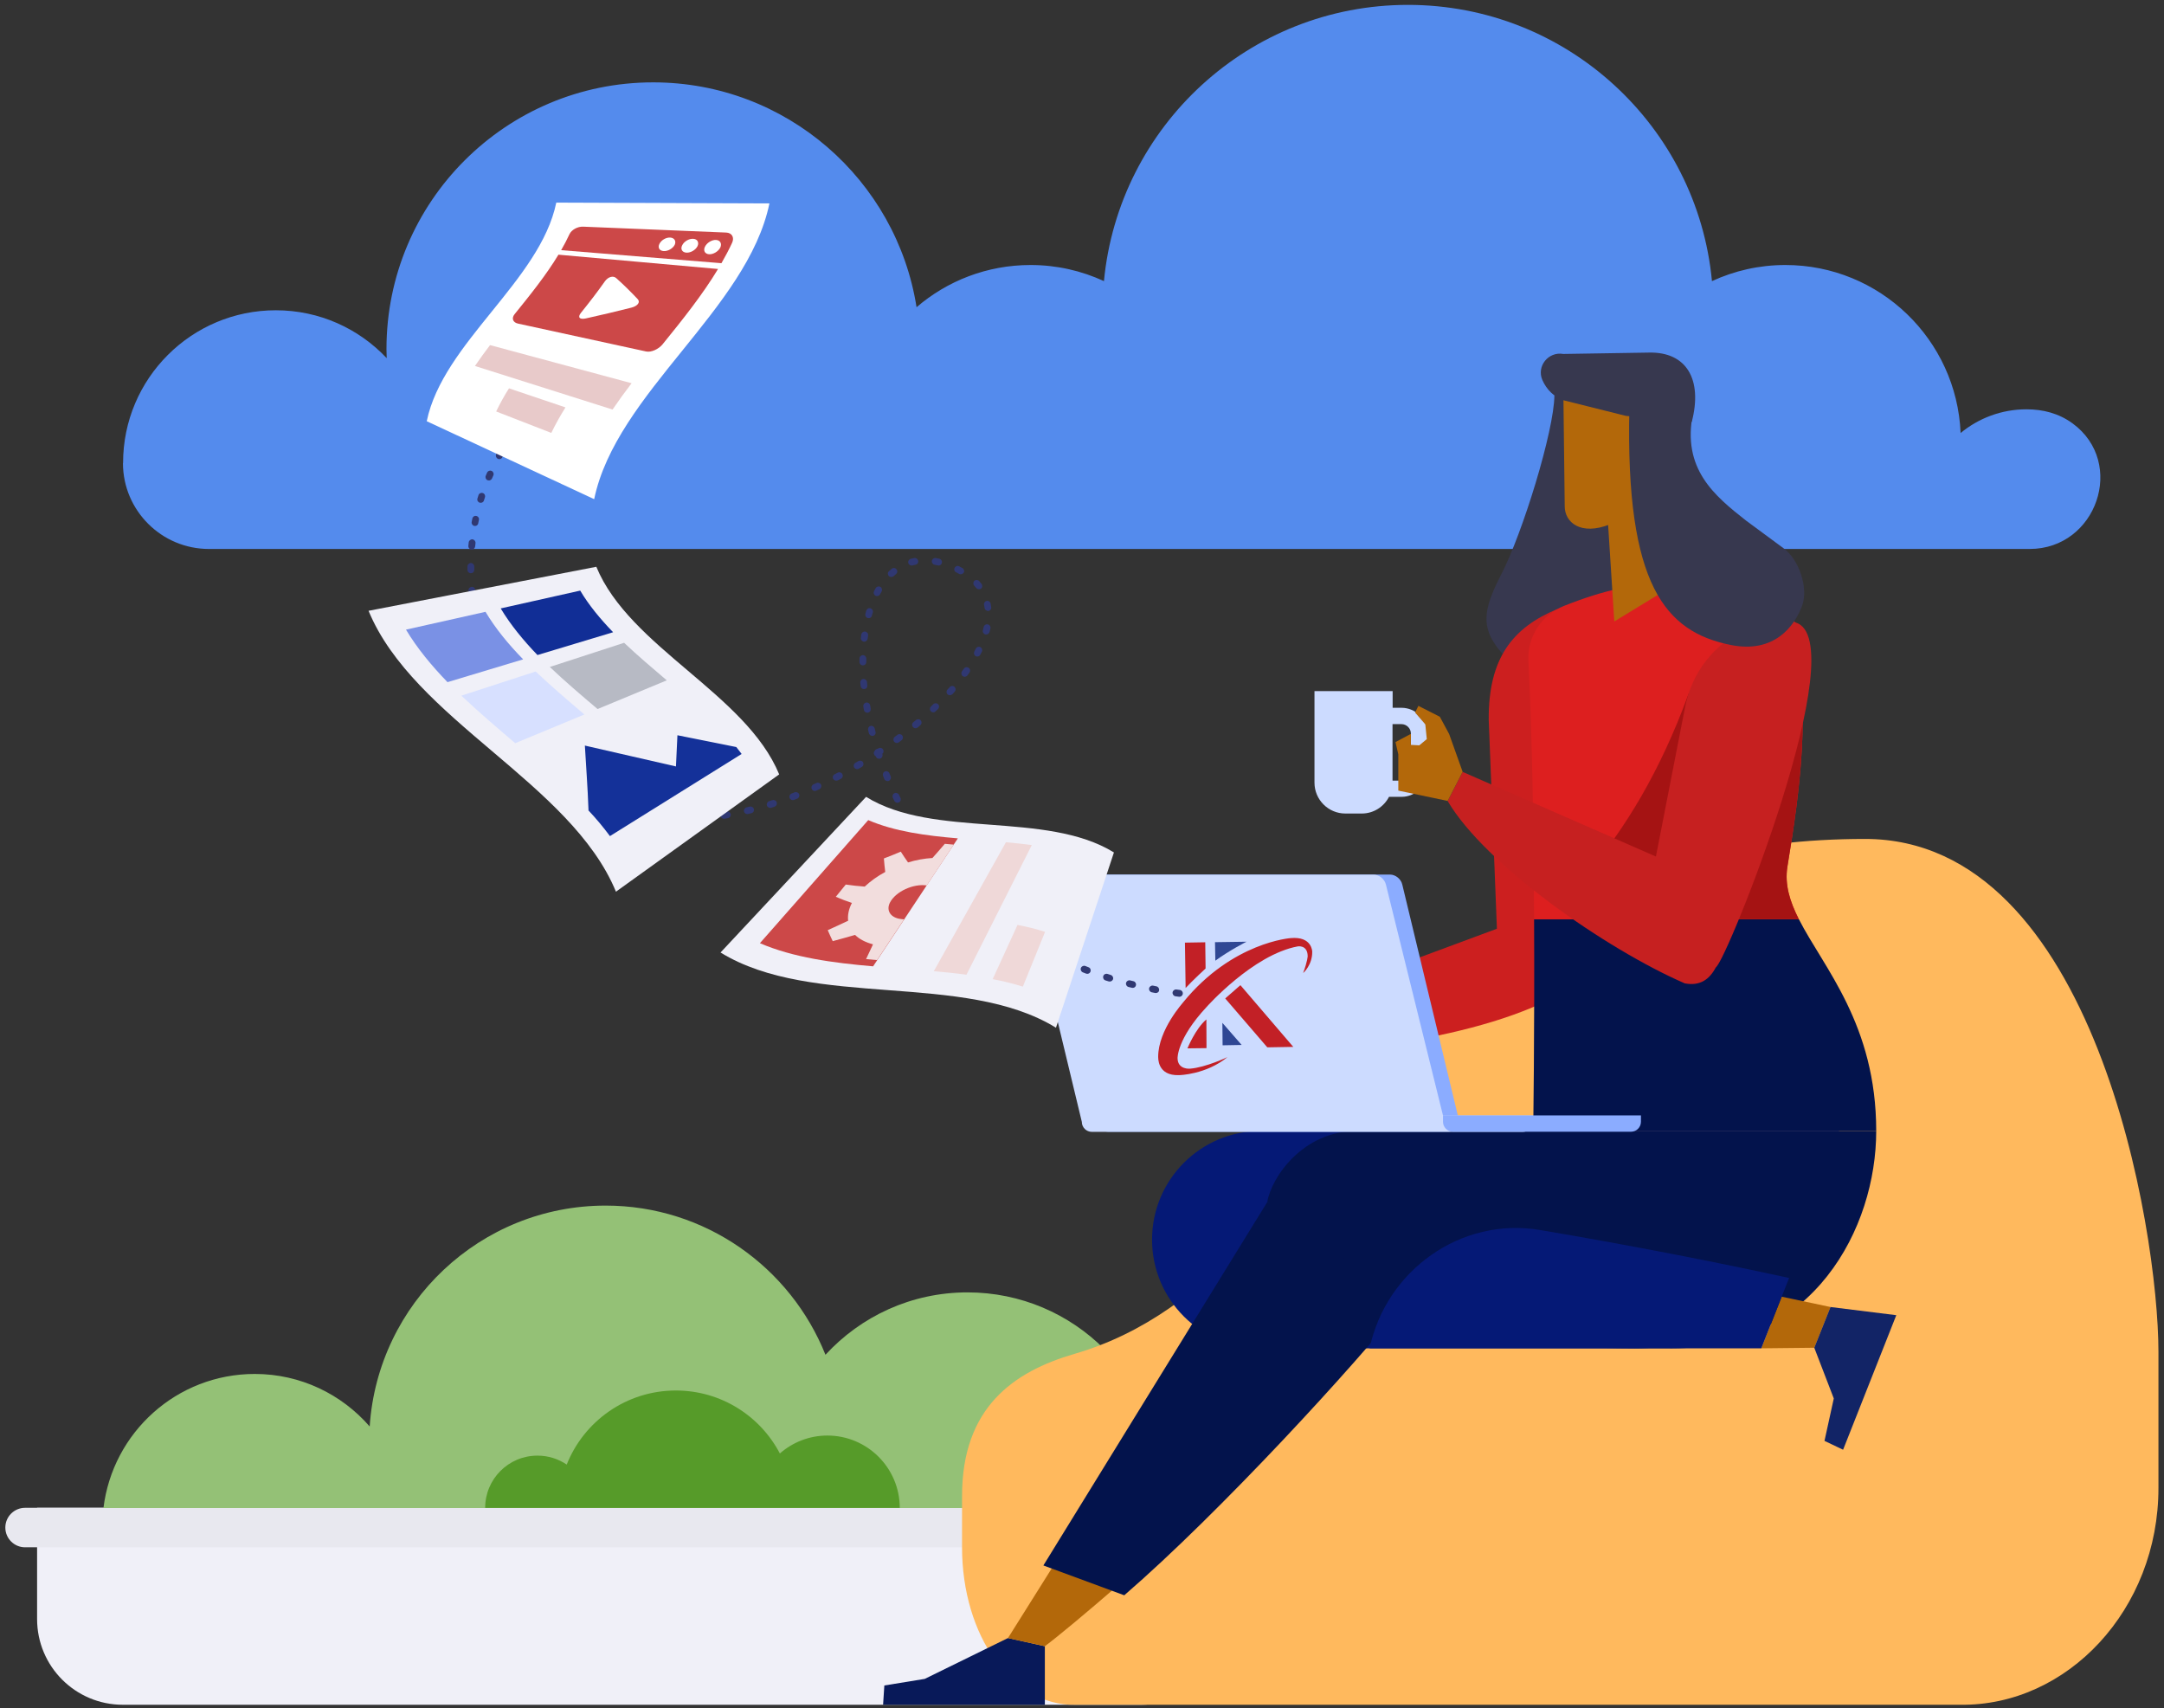 <?xml version="1.0" encoding="utf-8"?>
<!-- Generator: Adobe Illustrator 23.1.0, SVG Export Plug-In . SVG Version: 6.00 Build 0)  -->
<!DOCTYPE svg PUBLIC "-//W3C//DTD SVG 1.1//EN" "http://www.w3.org/Graphics/SVG/1.1/DTD/svg11.dtd">
<svg version="1.1" id="Layer_1" xmlns:x="http://ns.adobe.com/Extensibility/1.0/" xmlns:i="http://ns.adobe.com/AdobeIllustrator/10.0/" xmlns:graph="http://ns.adobe.com/Graphs/1.0/"
	 xmlns="http://www.w3.org/2000/svg" xmlns:xlink="http://www.w3.org/1999/xlink" x="0px" y="0px" viewBox="0 0 1907.7 1505.6"
	 style="enable-background:new 0 0 1907.7 1505.6;" xml:space="preserve">
<rect x="0" y="0" width="1907.7" height="1505.6" fill="#333333" stroke="none"/>
<style type="text/css">
	.st0{fill:#548BED;}
	.st1{fill:#F0F0F8;}
	.st2{fill:#E8E8EF;}
	.st3{fill:#94C176;}
	.st4{fill:#569B29;}
	.st5{fill:#FFB95D;}
	.st6{fill:#37384F;}
	.st7{fill:#CC1F1F;}
	.st8{fill:#B3680A;}
	.st9{fill:#DD1F1F;}
	.st10{fill:#A51313;}
	.st11{fill:#03134C;}
	.st12{fill:#C62020;}
	.st13{fill:#CCDBFF;}
	.st14{fill:#051976;}
	.st15{fill:#081959;}
	.st16{fill:#8BACFF;}
	.st17{fill:#122466;}
	.st18{fill:#C22026;}
	.st19{fill:#2F4794;}
	.st20{fill:#303872;}
	.st21{fill:#7A91E5;}
	.st22{fill:#112E96;}
	.st23{fill:#D7E0FF;}
	.st24{fill:#B7BAC4;}
	.st25{fill:#143199;}
	.st26{fill:#FFFFFF;}
	.st27{fill:#E8CACA;}
	.st28{fill:#CC4848;}
	.st29{fill:#EFD8D8;}
	.st30{fill:#F2DDDD;}
</style>
<g>
	<path class="st0" d="M108.5,408.1c0-74.4,60.3-134.6,134.6-134.6c38.6,0,73.3,16.2,97.8,42.2c-0.1-2.7-0.2-5.3-0.2-8
		c0-129.9,105.3-235.1,235.1-235.1c117.3,0,214.5,85.9,232.2,198.2c27-23.2,62.1-37.2,100.5-37.2c23.1,0,45,5.1,64.7,14.2
		c13-136.6,128-243.5,268-243.5s255.1,106.9,268,243.5c19.7-9.1,41.6-14.2,64.7-14.2c83.2,0,151,65.7,154.5,148.1
		c15.7-13,36-20.9,58-20.9c14.6,0,28.5,3.5,40.7,12.4c47.5,34.8,21.1,110.7-37.8,110.7H184.2c-41.7,0-75.7-33.8-75.8-75.5
		C108.5,408.2,108.5,408.1,108.5,408.1z"/>
	<g>
		<path class="st1" d="M108.3,1502.7h898c41.8,0,75.6-33.9,75.6-75.6v-98H32.7v98C32.7,1468.9,66.5,1502.7,108.3,1502.7z"/>
		<path class="st2" d="M22.1,1363.9h1070.4c9.6,0,17.4-7.8,17.4-17.4c0-9.6-7.8-17.4-17.4-17.4H22.1c-9.6,0-17.4,7.8-17.4,17.4
			S12.5,1363.9,22.1,1363.9z"/>
		<path class="st3" d="M224.6,1211.1c40.5,0,76.7,18,101.3,46.3c7.2-108.7,97.5-194.7,208-194.7c87.9,0,163,54.5,193.8,131.5
			c31.1-33.8,75.6-55,125.2-55c94.2,0,170.5,76.3,170.5,170.5c0,6.6-0.5,13.2-1.2,19.6H91.2C99.3,1262.6,155.9,1211.1,224.6,1211.1z
			"/>
		<path class="st4" d="M427.7,1329.2c0-25.5,20.6-46.1,46.1-46.1c9.6,0,18.4,2.9,25.8,7.9c15.2-38.3,52.6-65.3,96.2-65.3
			c39.9,0,74.4,22.5,91.7,55.5c11.2-9.8,25.8-15.8,41.9-15.8c35.2,0,63.8,28.6,63.8,63.8H427.7z"/>
	</g>
	<g>
		<path class="st5" d="M947.9,1502.7c234.2,0,456.7,0,779.9,0c94.7,1.4,175.1-84,175-191.2c0-40.1,0-80.1,0-120.2
			c-0.1-107.2-56-451.8-258.6-451.8c-428.6,0-448.7,381.6-697,453.9c-53.9,15.7-99.1,47.4-99.1,125.3c0,29.1,0,15.8,0,44.9
			C848,1441.7,891.9,1503.8,947.9,1502.7z"/>
		<g>
			<path class="st6" d="M1370.3,348.6c-0.3,31.4-28.2,121.8-47,158c-21.4,41.1-16.5,54.8,17.7,86.1c12.1,11.1,110.1,23.9,110.1-12.4
				V428.8l-36.3-69.2L1370.3,348.6z"/>
			<g>
				<path class="st7" d="M1380.3,873.1c0,0,88.8-303-7.5-336.2c-39.3,16.3-60.8,43.3-60.4,97.6l7.6,193.8L1380.3,873.1z"/>
				<path class="st7" d="M1098.4,900.7l5.7,23.9c58.5,9,207-8.7,276.2-51.5l-13.3-31.8l-22.7-31.8L1098.4,900.7z"/>
				<path class="st8" d="M1104.1,924.6l-51.3-5.4l-28.4,9l-0.1-8.9c-0.1-10.4,5.8-19.9,15.2-24.3l15.1-7l-14.4-4l-11.8,5l-6.3-3.5
					l18.5-9.4l29.1,4.9l34.3,17.5V924.6z"/>
			</g>
			<path class="st9" d="M1575.7,764c11.3-68.9,20.3-133.9,6.9-215.5c-86.4-41.7-133.3-42.4-203.9-14.4
				c-19.7,7.8-32.4,27.1-31.3,48.3c3.4,67.3,4.7,152.4,5,227.9h233.4C1577.8,794.5,1573.2,779.7,1575.7,764z"/>
			<path class="st10" d="M1575.7,764c7.6-46.5,14.2-91.2,13.5-140.5l-100.5-12.3c-25.1,68.8-56,119.5-90.4,159.7l35,39.4h152.5
				C1577.8,794.5,1573.2,779.7,1575.7,764z"/>
			<path class="st11" d="M1352.4,810.4c0.5,101.9-0.8,186.5-0.8,186.5H1654c0-94-46.5-144-68.1-186.5H1352.4z"/>
			<g>
				<path class="st12" d="M1485.2,866.7l27.5-14.2c8.9-3.9,123.5-289.1,69.9-303.9c-38.6-6.4-86.9,22-97.2,75.2l-35.7,183
					L1485.2,866.7z"/>
				<path class="st12" d="M1512.7,852.5l7.8-70.9l-231.1-101.2l-13.2,25.7c33.3,56.5,139.6,130.5,209,160.7
					C1498.7,869.4,1507.1,863.3,1512.7,852.5z"/>
				<g>
					<path class="st13" d="M1235.5,623.9h-7.8v-14.7h-68.9v80.7c0,15,12.2,27.2,27.2,27.2h14.5c10.5,0,19.5-6,24-14.7h11
						c12.5,0,22.8-10.2,22.8-22.8v-33.1C1258.2,634.1,1248,623.9,1235.5,623.9z M1243.8,679.7c0,4.6-3.7,8.4-8.4,8.4h-7.8v-49.8h7.8
						c4.6,0,8.4,3.7,8.4,8.4V679.7z"/>
					<polygon class="st8" points="1230.2,654.1 1243.8,646.9 1243.8,656.6 1251.2,657 1257.8,651.5 1256.5,638.5 1247.5,628.1 
						1250.4,622.2 1269.3,631.8 1277.5,647 1289.4,680.3 1276.2,706 1232.7,696.9 1232.7,664.9 					"/>
				</g>
			</g>
			<g>
				<polygon class="st8" points="1417.4,458.7 1423.1,547.8 1475.6,515.8 1468.5,433.7 				"/>
				<path class="st8" d="M1379.4,446.2c-0.1,14.1,14,26.4,40.1,15.9l41.8-27.8l19.1-60.4l-24.4-50.7l-78,6.1L1379.4,446.2z"/>
				<path class="st6" d="M1433.4,366.6l-55.2-13.8c-8-2.8-14.8-9.3-18.5-17.8c-5.3-12.2,5.3-25.3,18.4-23l75.3-1.2
					c33.5-0.9,47.7,23.8,38,61.1L1433.4,366.6z"/>
				<path class="st6" d="M1492.5,364.1c-10,49.2,18.9,72.9,46.9,94.9l33.2,24.5c13.4,9.9,21.8,34.8,16.1,50.4
					c-6.7,18.1-24.6,42.4-63.1,34.6c-57.1-11.6-92.8-51.9-89.2-208.3L1492.5,364.1z"/>
			</g>
			<path class="st14" d="M1015.6,1092.7c0,52.9,42.9,95.8,95.8,95.8h329.8c124.8,0,179.9-106,179.9-191.6h-509.7
				C1058.5,996.9,1015.6,1039.8,1015.6,1092.7L1015.6,1092.7z"/>
			<path class="st11" d="M1225.9,1162.1c139.7,26.4,149.9,26.4,248.2,26.4c124.8,0,179.9-106,179.9-191.6h-457.9
				c-47.7,0-75.4,41.1-78.9,62.6L1225.9,1162.1z"/>
			<polygon class="st15" points="921.1,1451.1 888.6,1443.9 815.2,1479.9 779.6,1485.7 778.5,1502.7 921.1,1502.7 			"/>
			<path class="st8" d="M888.6,1443.9l32.5,7.2c11.3-8.4,35.6-28.6,66.1-55l-58.4-16.2L888.6,1443.9z"/>
			<path class="st11" d="M1237.8,1148.7l-120.6-89.2l-197.4,320.4l71.3,26.3C1075.6,1333.2,1195.5,1202.2,1237.8,1148.7z"/>
			<g>
				<path class="st16" d="M1277.7,997.6H976.9c-4.8,0-8.8-3.9-8.8-8.8l-50.3-209.1c-1.1-4.8,1.9-8.8,6.7-8.8h300.9
					c4.8,0,9.7,3.9,10.8,8.8l50.3,209.1C1286.5,993.7,1282.6,997.6,1277.7,997.6z"/>
				<path class="st13" d="M910.1,771H1211c4.8,0,9.7,3.9,10.8,8.8l50.3,203.5h79.2v5.6c0,4.8-3.9,8.8-8.8,8.8h-79.2H969.7h-7.2
					c-4.8,0-8.8-3.9-8.8-8.8l-50.3-209.1C902.2,774.9,905.3,771,910.1,771z"/>
				<path class="st16" d="M1272.1,983.2v5.6c0,4.8,3.9,8.8,8.8,8.8h156.9c4.8,0,8.8-3.9,8.8-8.8v-5.6H1272.1z"/>
			</g>
			<g>
				<polygon class="st8" points="1570.7,1143 1613.7,1152.1 1599.4,1188 1552.7,1188.5 				"/>
				<path class="st14" d="M1577.2,1126.5l-24.5,62h-345.3c14.5-68.8,80.7-116,150.1-104.3
					C1435.9,1097.4,1513.5,1112.6,1577.2,1126.5z"/>
				<polygon class="st17" points="1613.7,1152.1 1599.4,1188 1616.6,1232.7 1608.4,1270.1 1624.8,1277.9 1671.7,1159.3 				"/>
			</g>
		</g>
		<path class="st18" d="M1044.6,830.9l17.9-0.3l0.3,23.1c0,0-11.5,10.6-17.6,17.2C1045.2,870.8,1044.6,830.9,1044.6,830.9z"/>
		<path class="st19" d="M1071.1,830.5l27.8-0.4c0,0-14.4,7.2-27.5,16.7C1071.4,846.8,1071.1,830.5,1071.1,830.5z"/>
		<polygon class="st18" points="1080.1,880.1 1093.5,868.4 1140.1,922.8 1117.2,923.2 		"/>
		<polygon class="st19" points="1077.6,901.6 1094.6,921.1 1077.8,921.4 		"/>
		<path class="st18" d="M1063.5,898.6l0.1,25.3l-16.8,0.2C1046.8,924.2,1053.8,906.8,1063.5,898.6z"/>
		<path class="st18" d="M1082.1,931.8c0,0-19,9.1-33,10.2c0.1,0-10.9,1.1-11-9.2c0,0-0.7-17,25.5-45.1c0,0,40.9-46.2,80.5-53.5
			c0,0,8.5-1.5,8.7,8.5c0,0,0,4.2-4,15c0,0.1,8.2-7.1,8-18.8c0-0.1-0.1-13.7-18.9-12c0.1,0-51.4,3.4-94.7,56.4
			c0.1,0.1-22.2,24.3-22.2,48.3c0.2,0-1.4,16.9,18.6,16.1C1039.6,947.7,1063.1,947.3,1082.1,931.8z"/>
	</g>
	<g>
		<g>
			<path class="st20" d="M476.9,357.1c-1.1,0.4-2.4,0.2-3.3-0.7c-1.2-1.2-1.2-3.1,0-4.2l1.1-1.1c1.2-1.1,3.1-1.1,4.2,0.1
				c1.2,1.2,1.1,3.1-0.1,4.2l-1.1,1C477.6,356.8,477.2,357,476.9,357.1z"/>
		</g>
		<g>
			<path class="st20" d="M1040.8,878.4c-0.5,0.2-1,0.3-1.5,0.2l-3-0.4c-1.6-0.2-2.8-1.7-2.6-3.4c0.2-1.6,1.7-2.8,3.4-2.6l3,0.4
				c1.6,0.2,2.8,1.7,2.6,3.4C1042.6,877.1,1041.8,878,1040.8,878.4z M1020.1,875.1c-0.5,0.2-1.1,0.3-1.7,0.2l-3-0.6
				c-1.6-0.3-2.7-1.9-2.4-3.5c0.3-1.6,1.9-2.7,3.5-2.4l2.9,0.6c1.6,0.3,2.7,1.9,2.4,3.5C1021.8,873.9,1021.1,874.7,1020.1,875.1z
				 M999.6,870.6c-0.6,0.2-1.2,0.3-1.8,0.1l-2.9-0.7c-1.6-0.4-2.6-2-2.2-3.6c0.4-1.6,2-2.6,3.6-2.2l2.9,0.7c1.6,0.4,2.6,2,2.2,3.6
				C1001.2,869.5,1000.5,870.3,999.6,870.6z M979.4,865c-0.6,0.2-1.3,0.3-2,0.1c-1-0.3-1.9-0.6-2.9-0.9c-1.6-0.5-2.4-2.2-1.9-3.8
				c0.5-1.6,2.2-2.4,3.8-1.9c0.9,0.3,1.9,0.6,2.8,0.9c1.6,0.5,2.5,2.2,2,3.8C980.9,864,980.2,864.7,979.4,865z M959.6,858.2
				c-0.7,0.3-1.4,0.3-2.2,0c-0.9-0.4-1.9-0.7-2.8-1.1c-1.5-0.6-2.3-2.3-1.7-3.9c0.6-1.5,2.3-2.3,3.9-1.7c0.9,0.4,1.8,0.7,2.8,1.1
				c1.6,0.6,2.3,2.3,1.7,3.9C961,857.3,960.4,857.9,959.6,858.2z M940.2,850.2c-0.7,0.3-1.6,0.3-2.4-0.1l-2.7-1.3
				c-1.5-0.7-2.2-2.5-1.5-4c0.7-1.5,2.5-2.2,4-1.5l2.7,1.2c1.5,0.7,2.2,2.5,1.5,4C941.5,849.4,940.9,849.9,940.2,850.2z
				 M921.4,840.9c-0.8,0.3-1.7,0.3-2.5-0.1l-2.7-1.4c-1.5-0.8-2-2.6-1.2-4.1c0.8-1.5,2.6-2,4.1-1.2l2.6,1.4c1.5,0.8,2,2.6,1.2,4.1
				C922.6,840.2,922.1,840.6,921.4,840.9z M903.3,830.3c-0.9,0.3-1.9,0.3-2.7-0.2l-2.6-1.6c-1.4-0.9-1.8-2.7-0.9-4.1
				c0.9-1.4,2.7-1.8,4.1-0.9l2.5,1.6c1.4,0.9,1.8,2.7,0.9,4.1C904.4,829.7,903.9,830.1,903.3,830.3z M885.9,818.6
				c-0.9,0.4-2,0.3-2.9-0.4l-2.4-1.8c-1.3-1-1.6-2.9-0.6-4.2c1-1.3,2.9-1.6,4.2-0.6l2.4,1.8c1.3,1,1.6,2.9,0.7,4.2
				C886.9,818.1,886.4,818.4,885.9,818.6z M869.4,805.7c-1,0.4-2.2,0.3-3-0.5l-2.3-2c-1.3-1.1-1.4-3-0.3-4.2c1.1-1.3,3-1.4,4.2-0.3
				l2.3,1.9c1.3,1.1,1.4,3,0.4,4.2C870.3,805.2,869.9,805.5,869.4,805.7z M853.8,791.6c-1.1,0.4-2.3,0.2-3.2-0.6
				c-0.7-0.7-1.5-1.4-2.2-2.1c-1.2-1.2-1.2-3.1,0-4.2c1.2-1.2,3.1-1.2,4.2,0c0.7,0.7,1.4,1.4,2.1,2.1c1.2,1.1,1.2,3,0.1,4.2
				C854.6,791.3,854.2,791.5,853.8,791.6z M839.2,776.6c-1.1,0.5-2.5,0.2-3.3-0.8c-0.7-0.8-1.4-1.5-2-2.3c-1.1-1.2-1-3.1,0.3-4.2
				c1.2-1.1,3.1-1,4.2,0.3c0.7,0.7,1.3,1.5,2,2.2c1.1,1.2,1,3.1-0.2,4.2C839.9,776.3,839.6,776.4,839.2,776.6z M825.7,760.5
				c-1.2,0.5-2.6,0.1-3.5-0.9l-1.9-2.4c-1-1.3-0.8-3.2,0.6-4.2c1.3-1,3.2-0.8,4.2,0.6l1.8,2.3c1,1.3,0.8,3.2-0.5,4.2
				C826.2,760.3,826,760.4,825.7,760.5z M813.4,743.6c-1.3,0.5-2.8,0.1-3.6-1.1l-1.7-2.5c-0.9-1.4-0.5-3.2,0.8-4.2
				c1.4-0.9,3.2-0.5,4.2,0.8l1.7,2.5c0.9,1.4,0.6,3.2-0.8,4.2C813.8,743.4,813.6,743.5,813.4,743.6z M802.2,725.8
				c-1.4,0.5-2.9,0-3.7-1.3l-1.5-2.6c-0.8-1.4-0.3-3.3,1.1-4.1c1.4-0.8,3.3-0.3,4.1,1.1l1.5,2.6c0.8,1.4,0.4,3.3-1.1,4.1
				C802.4,725.7,802.3,725.8,802.2,725.8z M792.2,707.4c-1.4,0.6-3.1,0-3.8-1.5l-1.3-2.7c-0.7-1.5-0.1-3.3,1.4-4
				c1.4-0.7,3.3-0.1,4,1.4l1.3,2.7c0.7,1.5,0.1,3.3-1.4,4C792.3,707.3,792.3,707.4,792.2,707.4z M783.5,688.3
				c-1.5,0.6-3.3-0.1-3.9-1.6l-1.1-2.8c-0.6-1.5,0.1-3.3,1.7-3.9c1.5-0.6,3.3,0.1,3.9,1.7l1.1,2.7
				C785.8,685.9,785.1,687.6,783.5,688.3C783.5,688.3,783.5,688.3,783.5,688.3z M702.8,704c0,0-2.8,1.1-2.8,1.1
				c-1.5,0.6-3.3-0.2-3.9-1.7c-0.6-1.5,0.1-3.2,1.7-3.9l2.8-1.1c1.5-0.6,3.3,0.2,3.9,1.7C705.1,701.6,704.3,703.4,702.8,704z
				 M719.4,697c-1.5,0.6-3.2-0.1-3.8-1.6c-0.7-1.5,0-3.3,1.5-4l2.7-1.2c1.5-0.7,3.3,0,4,1.5c0.7,1.5,0,3.3-1.5,4l-2.7,1.2
				C719.4,697,719.4,697,719.4,697z M683,711c-0.1,0-0.1,0-0.2,0.1c-1,0.3-1.9,0.6-2.9,0.9c-1.6,0.5-3.3-0.4-3.8-2
				c-0.5-1.6,0.4-3.3,2-3.8c0.9-0.3,1.9-0.6,2.8-0.9c1.6-0.5,3.3,0.4,3.8,1.9C685.2,708.8,684.5,710.4,683,711z M738.3,687.9
				c-1.4,0.6-3.1,0-3.8-1.4c-0.8-1.5-0.2-3.3,1.3-4l2.7-1.4c1.5-0.8,3.3-0.2,4.1,1.3c0.8,1.5,0.2,3.3-1.3,4.1l-2.7,1.4
				C738.4,687.8,738.4,687.9,738.3,687.9z M662.8,716.7c-0.1,0.1-0.3,0.1-0.4,0.1l-2.9,0.7c-1.6,0.4-3.2-0.6-3.6-2.2
				c-0.4-1.6,0.6-3.2,2.2-3.6l2.9-0.7c1.6-0.4,3.2,0.6,3.6,2.2C665,714.7,664.2,716.2,662.8,716.7z M756.7,677.8
				c-1.4,0.5-2.9,0-3.7-1.3c-0.8-1.4-0.4-3.3,1.1-4.1l2.6-1.5c1.4-0.8,3.3-0.4,4.1,1c0.8,1.4,0.4,3.3-1,4.1l-2.6,1.5
				C756.9,677.6,756.8,677.7,756.7,677.8z M776.1,668.6c-0.1,0-0.1,0-0.2,0.1c-1.6,0.5-3.3-0.3-3.8-1.9c0-0.1,0-0.1-0.1-0.2
				c-0.5-0.2-0.9-0.6-1.2-1.1c-0.8-1.3-0.6-2.9,0.5-3.9c0.3-0.7,1-1.2,1.8-1.5c0.2-0.1,0.4-0.1,0.7-0.1l0.4-0.3
				c1.4-0.9,3.2-0.6,4.2,0.8c0.9,1.3,0.6,3.1-0.6,4c0,0.1,0.1,0.2,0.1,0.3C778.4,666.4,777.6,668.1,776.1,668.6z M642.3,721
				c-0.2,0.1-0.4,0.1-0.6,0.2l-3,0.5c-1.6,0.3-3.2-0.9-3.4-2.5c-0.3-1.6,0.9-3.2,2.5-3.4l2.9-0.5c1.6-0.3,3.2,0.8,3.5,2.5
				C644.4,719.2,643.6,720.5,642.3,721z M621.5,723.6c-0.3,0.1-0.6,0.2-0.9,0.2c-1,0.1-2,0.2-3,0.2c-1.7,0.1-3.1-1.1-3.2-2.8
				c-0.1-1.7,1.1-3.1,2.8-3.2c1-0.1,2-0.1,3-0.2c1.7-0.1,3.1,1.1,3.2,2.8C623.5,721.9,622.7,723.1,621.5,723.6z M791.7,654.7
				c-1.2,0.5-2.7,0.1-3.5-1c-1-1.3-0.7-3.2,0.6-4.2l2.4-1.8c1.3-1,3.2-0.7,4.2,0.6c1,1.3,0.7,3.2-0.6,4.2l-2.4,1.8
				C792.2,654.4,792,654.6,791.7,654.7z M808.2,641.7c-1.2,0.5-2.6,0.2-3.4-0.9c-1.1-1.3-0.9-3.2,0.4-4.2c0.8-0.6,1.5-1.3,2.3-1.9
				c1.2-1.1,3.2-0.9,4.2,0.3c1.1,1.3,0.9,3.2-0.3,4.2c-0.8,0.7-1.5,1.3-2.3,2C808.8,641.4,808.5,641.6,808.2,641.7z M600.5,724.2
				c-0.4,0.1-0.8,0.2-1.2,0.2c-1,0-2-0.1-3.1-0.1c-1.7-0.1-2.9-1.5-2.9-3.1c0.1-1.7,1.4-2.9,3.1-2.9c1,0,2,0.1,2.9,0.1
				c1.7,0,3,1.4,2.9,3.1C602.4,722.7,601.6,723.8,600.5,724.2z M823.9,627.7c-1.1,0.4-2.4,0.2-3.3-0.7c-1.1-1.2-1.1-3.1,0.1-4.2
				l2.1-2.1c1.2-1.1,3.1-1.1,4.2,0.1c1.2,1.2,1.1,3.1-0.1,4.2l-2.2,2.1C824.5,627.3,824.2,627.6,823.9,627.7z M770.1,648.5
				c-0.1,0-0.2,0.1-0.4,0.1c-1.6,0.4-3.2-0.6-3.7-2.2l-0.7-2.9c-0.4-1.6,0.6-3.3,2.2-3.6c1.6-0.4,3.2,0.6,3.6,2.2l0.7,2.9
				C772.3,646.5,771.5,648,770.1,648.5z M579.6,722.5c-0.5,0.2-1,0.3-1.5,0.2c-1-0.1-2-0.3-3-0.5c-1.6-0.3-2.7-1.8-2.5-3.4
				c0.3-1.6,1.8-2.7,3.4-2.5c1,0.2,1.9,0.3,2.9,0.4c1.6,0.2,2.8,1.8,2.5,3.4C581.3,721.3,580.6,722.1,579.6,722.5z M838.5,612.6
				c-1,0.4-2.2,0.2-3.1-0.5c-1.2-1.1-1.3-3-0.2-4.2l2-2.2c1.1-1.3,3-1.4,4.2-0.3c1.2,1.1,1.4,3,0.3,4.2l-2,2.3
				C839.3,612.2,838.9,612.4,838.5,612.6z M559.1,718.2c-0.6,0.2-1.3,0.3-1.9,0.1c-1-0.3-2-0.6-2.9-0.9c-1.6-0.5-2.5-2.2-2-3.8
				c0.5-1.6,2.2-2.5,3.8-2c0.9,0.3,1.9,0.6,2.8,0.8c1.6,0.5,2.5,2.1,2.1,3.7C560.7,717.2,560,717.9,559.1,718.2z M851.6,596.3
				c-0.9,0.4-2,0.3-2.9-0.3c-1.3-1-1.6-2.8-0.7-4.2c0.6-0.8,1.1-1.6,1.7-2.4c0.9-1.4,2.8-1.7,4.2-0.7c1.4,0.9,1.7,2.8,0.7,4.2
				c-0.6,0.8-1.2,1.7-1.8,2.5C852.6,595.7,852.2,596.1,851.6,596.3z M765.7,628c-0.2,0.1-0.4,0.1-0.6,0.2c-1.6,0.3-3.2-0.8-3.5-2.4
				c-0.2-1-0.4-2-0.5-3c-0.3-1.6,0.8-3.2,2.5-3.5c1.6-0.3,3.2,0.8,3.5,2.5c0.2,1,0.3,1.9,0.5,2.9C767.8,626.1,767,627.5,765.7,628z
				 M539.5,710.9c-0.7,0.3-1.6,0.3-2.4-0.1c-0.9-0.4-1.8-0.9-2.8-1.3c-1.5-0.7-2.1-2.5-1.4-4c0.7-1.5,2.5-2.1,4-1.4
				c0.9,0.4,1.8,0.8,2.7,1.2c1.5,0.7,2.2,2.5,1.5,4C540.8,710.1,540.2,710.6,539.5,710.9z M862.7,578.5c-0.8,0.3-1.7,0.3-2.5-0.1
				c-1.5-0.8-2-2.6-1.3-4c0.5-0.9,0.9-1.7,1.3-2.6c0.7-1.5,2.5-2.1,4-1.4c1.5,0.7,2.1,2.5,1.4,4c-0.4,0.9-0.9,1.8-1.4,2.7
				C863.9,577.8,863.4,578.2,862.7,578.5z M762.8,607.2c-0.3,0.1-0.5,0.2-0.8,0.2c-1.7,0.2-3.1-1.1-3.3-2.7c-0.1-1-0.2-2-0.3-3
				c-0.1-1.7,1.1-3.1,2.7-3.2c1.6-0.1,3.1,1.1,3.2,2.7c0.1,1,0.2,2,0.3,2.9C764.8,605.5,764,606.8,762.8,607.2z M521.1,700.9
				c-0.9,0.3-1.9,0.3-2.7-0.2c-0.9-0.5-1.7-1.1-2.6-1.6c-1.4-0.9-1.8-2.8-0.9-4.2c0.9-1.4,2.8-1.8,4.2-0.9c0.8,0.5,1.6,1.1,2.5,1.6
				c1.4,0.9,1.8,2.7,1,4.1C522.2,700.3,521.6,700.7,521.1,700.9z M870.5,559.1c-0.6,0.2-1.2,0.3-1.9,0.1c-1.6-0.4-2.6-2.1-2.1-3.7
				c0.2-0.9,0.5-1.9,0.7-2.8c0.3-1.6,1.9-2.7,3.6-2.3c1.6,0.3,2.7,1.9,2.3,3.6c-0.2,1-0.5,2-0.7,3C872,558,871.3,558.7,870.5,559.1z
				 M761.8,586.3c-0.3,0.1-0.7,0.2-1.1,0.2c-1.7,0-3-1.3-3-3c0-1,0-2,0-3c0-1.7,1.4-3,3-3c1.7,0,3,1.4,3,3c0,1,0,2,0,3
				C763.7,584.8,762.9,585.9,761.8,586.3z M504,688.7c-1,0.4-2.1,0.3-3-0.4c-0.8-0.6-1.6-1.3-2.4-1.9c-1.3-1.1-1.5-2.9-0.4-4.2
				c1.1-1.3,2.9-1.5,4.2-0.4c0.8,0.6,1.5,1.2,2.3,1.9c1.3,1,1.5,2.9,0.5,4.2C504.9,688.2,504.5,688.5,504,688.7z M872.1,538.3
				c-0.2,0.1-0.5,0.2-0.7,0.2c-1.6,0.2-3.2-0.9-3.4-2.6c-0.1-0.9-0.3-1.8-0.5-2.7c-0.3-1.6,0.7-3.2,2.3-3.5c1.6-0.3,3.2,0.7,3.5,2.3
				c0.2,1,0.4,2.1,0.5,3.2C874.1,536.5,873.3,537.8,872.1,538.3z M763,565.4c-0.4,0.2-0.9,0.3-1.5,0.2c-1.6-0.2-2.8-1.7-2.6-3.3
				c0.1-1,0.2-2,0.4-3c0.2-1.6,1.7-2.8,3.4-2.6c1.6,0.2,2.8,1.7,2.6,3.4c-0.1,1-0.3,1.9-0.4,2.9C764.7,564,764,565,763,565.4z
				 M488.3,674.8c-1.1,0.4-2.3,0.2-3.2-0.6c-0.7-0.7-1.4-1.4-2.2-2.2c-1.2-1.2-1.1-3.1,0-4.2c1.2-1.2,3.1-1.1,4.2,0
				c0.7,0.7,1.4,1.4,2.1,2.1c1.2,1.2,1.2,3.1,0,4.2C489.1,674.4,488.7,674.6,488.3,674.8z M864.1,519.2c-1.2,0.5-2.6,0.1-3.5-0.9
				c-0.6-0.7-1.2-1.4-1.8-2.1c-1.1-1.2-1-3.1,0.2-4.2c1.2-1.1,3.1-1,4.2,0.2c0.7,0.8,1.4,1.6,2.1,2.5c1,1.3,0.8,3.2-0.5,4.2
				C864.6,519,864.3,519.1,864.1,519.2z M766.9,544.7c-0.6,0.2-1.2,0.3-1.9,0.1c-1.6-0.4-2.5-2.1-2.1-3.7c0.3-1,0.6-2,0.8-2.9
				c0.5-1.6,2.1-2.5,3.7-2c1.6,0.5,2.5,2.1,2,3.7c-0.3,0.9-0.5,1.9-0.8,2.8C768.4,543.7,767.7,544.4,766.9,544.7z M474.1,659.3
				c-1.2,0.5-2.6,0.2-3.4-0.8c-0.7-0.8-1.3-1.6-1.9-2.3c-1.1-1.3-0.9-3.2,0.4-4.2c1.3-1.1,3.2-0.9,4.2,0.4c0.6,0.8,1.3,1.5,1.9,2.3
				c1.1,1.3,0.9,3.2-0.4,4.2C474.7,659.1,474.4,659.2,474.1,659.3z M848,506c-0.8,0.3-1.8,0.3-2.6-0.2c-0.8-0.5-1.7-0.9-2.5-1.3
				c-1.5-0.7-2.1-2.5-1.3-4c0.7-1.5,2.5-2.1,4-1.3c0.9,0.5,1.9,1,2.8,1.5c1.4,0.8,2,2.6,1.2,4.1C849.2,505.3,848.6,505.7,848,506z
				 M774.3,525.2c-0.8,0.3-1.7,0.3-2.5-0.1c-1.5-0.8-2-2.6-1.3-4c0.5-0.9,1-1.8,1.5-2.7c0.8-1.4,2.7-1.9,4.1-1.1
				c1.4,0.8,1.9,2.7,1.1,4.1c-0.5,0.8-0.9,1.7-1.4,2.5C775.5,524.5,775,524.9,774.3,525.2z M828.5,498.3c-0.6,0.2-1.2,0.3-1.8,0.1
				c-0.9-0.2-1.9-0.4-2.8-0.6c-1.6-0.3-2.7-1.9-2.4-3.5c0.3-1.6,1.9-2.7,3.5-2.4c1,0.2,2,0.4,3.1,0.6c1.6,0.4,2.6,2,2.2,3.6
				C830.1,497.2,829.4,498,828.5,498.3z M461.3,642.7c-1.3,0.5-2.8,0.1-3.6-1.1l-1.7-2.5c-0.9-1.4-0.6-3.2,0.8-4.2
				c1.4-0.9,3.2-0.6,4.2,0.8l1.7,2.4c1,1.4,0.6,3.2-0.7,4.2C461.7,642.5,461.5,642.6,461.3,642.7z M786.8,508.4
				c-1.1,0.4-2.4,0.2-3.3-0.7c-1.1-1.2-1.1-3.1,0.2-4.2c0.8-0.7,1.6-1.4,2.4-2.1c1.3-1.1,3.2-0.9,4.2,0.4c1.1,1.3,0.9,3.2-0.4,4.2
				c-0.7,0.6-1.4,1.2-2.1,1.9C787.4,508.1,787.1,508.3,786.8,508.4z M807.7,497.6c-0.2,0.1-0.4,0.1-0.6,0.2
				c-0.9,0.2-1.8,0.4-2.7,0.6c-1.6,0.4-3.2-0.5-3.7-2.1c-0.4-1.6,0.5-3.2,2.1-3.7c1-0.3,2.1-0.5,3.1-0.7c1.6-0.3,3.2,0.7,3.5,2.4
				C809.8,495.7,809,497.1,807.7,497.6z M450,625c-1.4,0.5-3,0-3.7-1.3l-1.5-2.6c-0.8-1.4-0.3-3.3,1.1-4.1c1.5-0.8,3.3-0.3,4.1,1.1
				l1.5,2.6c0.8,1.4,0.3,3.3-1.1,4.1C450.3,624.9,450.2,625,450,625z M440.2,606.4c-1.5,0.6-3.1-0.1-3.8-1.5l-1.3-2.7
				c-0.7-1.5,0-3.3,1.5-4c1.5-0.7,3.3,0,4,1.5l1.3,2.7c0.7,1.5,0.1,3.3-1.4,4C440.3,606.4,440.3,606.4,440.2,606.4z M432,587.1
				c-1.6,0.6-3.3-0.2-3.9-1.7l-1.1-2.8c-0.6-1.5,0.2-3.2,1.7-3.8c1.6-0.6,3.4,0.2,3.9,1.7l1,2.8C434.2,584.8,433.5,586.5,432,587.1z
				 M425.4,567.2c-0.1,0-0.2,0.1-0.3,0.1c-1.6,0.5-3.3-0.5-3.7-2.1c-0.3-1-0.6-1.9-0.8-2.9c-0.4-1.6,0.5-3.3,2.1-3.7
				c1.6-0.4,3.2,0.5,3.7,2.1c0.3,1,0.5,1.9,0.8,2.9C427.6,565.1,426.8,566.7,425.4,567.2z M420.5,546.8c-0.2,0.1-0.4,0.1-0.6,0.2
				c-1.6,0.3-3.2-0.8-3.5-2.4l-0.6-3c-0.3-1.6,0.8-3.2,2.4-3.5c1.6-0.3,3.2,0.8,3.5,2.4l0.5,2.9
				C422.6,544.9,421.8,546.3,420.5,546.8z M417.4,526.1c-0.3,0.1-0.5,0.2-0.8,0.2c-1.6,0.2-3.1-1-3.3-2.7c-0.1-1-0.2-2-0.3-3
				c-0.2-1.7,1.1-3.1,2.7-3.3c1.7-0.2,3.1,1.1,3.3,2.7c0.1,1,0.2,2,0.3,2.9C419.4,524.3,418.6,525.6,417.4,526.1z M416.2,505.1
				c-0.3,0.1-0.7,0.2-1.1,0.2c-1.7,0-3-1.3-3-3c0-1,0-2,0-3c0-1.7,1.4-3,3-3c1.7,0,3,1.4,3,3c0,1,0,2,0,3
				C418.1,503.6,417.3,504.7,416.2,505.1z M417,484.2c-0.4,0.2-0.9,0.2-1.4,0.2c-1.6-0.1-2.9-1.6-2.7-3.3c0.1-1,0.2-2,0.3-3
				c0.2-1.6,1.6-2.8,3.3-2.7c1.6,0.2,2.8,1.6,2.7,3.3c-0.1,1-0.2,2-0.3,2.9C418.7,482.8,418,483.8,417,484.2z M419.9,463.4
				c-0.5,0.2-1.1,0.3-1.7,0.2c-1.6-0.3-2.7-1.9-2.4-3.5c0.2-1,0.4-2,0.6-3c0.3-1.6,1.9-2.7,3.5-2.3c1.6,0.3,2.7,1.9,2.3,3.5
				c-0.2,1-0.4,1.9-0.6,2.9C421.5,462.2,420.8,463,419.9,463.4z M424.9,443c-0.6,0.2-1.3,0.3-2,0.1c-1.6-0.5-2.5-2.1-2-3.7
				c0.3-1,0.6-1.9,0.9-2.9c0.5-1.6,2.2-2.4,3.8-1.9c1.6,0.5,2.4,2.2,1.9,3.8c-0.3,0.9-0.6,1.9-0.9,2.8
				C426.4,442,425.7,442.7,424.9,443z M432.1,423.3c-0.7,0.3-1.5,0.3-2.3,0c-1.5-0.6-2.2-2.4-1.6-3.9c0.4-0.9,0.8-1.9,1.2-2.8
				c0.7-1.5,2.4-2.2,4-1.5c1.5,0.7,2.2,2.4,1.5,4c-0.4,0.9-0.8,1.8-1.2,2.7C433.4,422.5,432.8,423,432.1,423.3z M441.3,404.5
				c-0.8,0.3-1.8,0.3-2.6-0.2c-1.4-0.8-2-2.6-1.2-4.1c0.5-0.9,1-1.8,1.5-2.7c0.8-1.4,2.7-1.9,4.1-1.1c1.4,0.8,1.9,2.7,1.1,4.1
				c-0.5,0.9-1,1.7-1.4,2.6C442.5,403.8,441.9,404.2,441.3,404.5z M452.4,386.7c-0.9,0.4-2,0.3-2.8-0.3c-1.4-1-1.7-2.8-0.7-4.2
				c0.6-0.8,1.2-1.7,1.8-2.5c1-1.3,2.8-1.6,4.2-0.7c1.3,1,1.6,2.8,0.7,4.2c-0.6,0.8-1.1,1.6-1.7,2.4
				C453.4,386.1,453,386.5,452.4,386.7z M465.3,370.2c-1,0.4-2.2,0.2-3.1-0.5c-1.3-1.1-1.4-3-0.3-4.2c0.7-0.8,1.3-1.5,2-2.3
				c1.1-1.2,3-1.4,4.2-0.3c1.2,1.1,1.4,3,0.3,4.2c-0.7,0.7-1.3,1.5-1.9,2.2C466.1,369.7,465.7,370,465.3,370.2z"/>
		</g>
	</g>
	<g>
		<g>
			<path class="st1" d="M543,786c48-34.5,95.9-68.9,143.9-103.4c-29.3-71.1-131.9-111.9-161.2-183c-66.9,12.9-133.9,25.9-200.8,38.8
				C364.6,634.6,503.3,689.9,543,786z"/>
			<g>
				<path class="st21" d="M357.9,555c23.4-5.2,46.8-10.5,70.1-15.7c8.9,14.9,20.3,28.7,33.2,41.9c-22.2,6.7-44.4,13.4-66.7,20.1
					C380.4,586.7,367.7,571.4,357.9,555z"/>
				<path class="st22" d="M441.4,536.3c23.4-5.2,46.8-10.5,70.1-15.7c7.7,13,17.8,25.1,29,36.7c-22.2,6.7-44.4,13.4-66.7,20.1
					C461.3,564.4,450.1,550.8,441.4,536.3z"/>
				<path class="st23" d="M406.7,613.2c21.8-7.1,43.7-14.2,65.5-21.3c13.6,12.9,28.3,25.4,43,37.9c-20.3,8.4-40.6,16.8-61,25.3
					C438,641.3,421.8,627.5,406.7,613.2z"/>
				<path class="st24" d="M484.7,587.9c21.8-7.1,43.7-14.2,65.5-21.3c11.9,11.3,24.8,22.2,37.6,33.1c-20.3,8.4-40.6,16.8-61,25.3
					C512.4,612.8,498,600.6,484.7,587.9z"/>
			</g>
			<path class="st25" d="M518.8,714.2c-0.7-20.3-2.2-39.1-3.2-57c28.8,6.7,55.8,12.7,80.3,18.4c0.5-9.5,0.9-18.6,1.3-27.5
				c18.5,3.7,35.8,7.1,51.9,10.4c1.6,2,3.2,4.1,4.7,6.1c-38.7,24.1-77.4,48.3-116.1,72.4c-5.8-7.8-12.1-15.4-19-22.7
				C518.7,714.2,518.8,714.2,518.8,714.2z"/>
		</g>
		<g>
			<path class="st26" d="M523.8,440c-49.2-22.9-98.4-45.8-147.6-68.7c14.3-69.2,99.9-123.6,114.2-192.7
				c62.6,0.2,125.2,0.5,187.9,0.7C658.9,272.8,543.2,346.4,523.8,440z"/>
			<path class="st27" d="M418.7,322.6c40.4,12.8,80.9,25.6,121.3,38.4c5.3-7.8,10.9-15.5,16.8-23.2c-41.6-11.2-83.2-22.4-124.8-33.6
				C427.4,310.3,422.9,316.4,418.7,322.6z"/>
			<path class="st27" d="M437.4,362.7c16.2,6.3,32.4,12.6,48.6,18.9c3.7-7.6,7.9-15.1,12.5-22.5c-16.6-5.6-33.2-11.2-49.8-16.8
				C444.5,349,440.7,355.8,437.4,362.7z"/>
			<path class="st28" d="M640.2,205c-42-1.7-84.1-3.5-126.1-5.2c-5-0.2-10.2,2.8-12,6.5c-2.2,4.8-4.7,9.5-7.4,14.2
				c47.1,3.8,94.2,7.7,141.3,11.5c3.4-5.9,6.6-11.9,9.4-18C647.6,209.3,645.2,205.2,640.2,205z"/>
			<path class="st26" d="M590.8,209.4c-3.7-0.2-7.9,2.3-9.5,5.6c-1.6,3.2,0,6.1,3.7,6.3c3.7,0.3,8.1-2.2,9.8-5.5
				C596.3,212.5,594.5,209.6,590.8,209.4z M611,210.5c-3.7-0.2-8,2.4-9.6,5.7c-1.7,3.3-0.1,6.2,3.6,6.5c3.7,0.3,8.2-2.3,9.9-5.7
				C616.5,213.6,614.7,210.6,611,210.5z M631.2,211.5c-3.7-0.2-8,2.5-9.7,5.9c-1.7,3.4-0.2,6.4,3.5,6.7c3.7,0.3,8.2-2.4,10-5.9
				C636.6,214.7,634.9,211.7,631.2,211.5z"/>
			<path class="st28" d="M453.6,277c-2.8,3.5-1.5,7.2,2.9,8.2c37.7,8.2,75.3,16.4,113,24.6c4.4,1,11-1.9,14.6-6.3
				c17.7-21.8,35.2-43.7,48.9-66.4c-46.9-4.2-93.8-8.4-140.7-12.6C481.5,242.4,467.6,259.7,453.6,277z"/>
			<path class="st26" d="M533.3,247.9c2.8-3.9,7.3-5.2,10-2.7c6.6,5.9,12.9,12.1,18.9,18.5c2.5,2.7-0.1,6.1-5.7,7.5
				c-13.5,3.4-26.9,6.6-40.1,9.5c-5.5,1.2-7.4-1-4.3-4.9C519.5,266.6,526.7,257.3,533.3,247.9z"/>
		</g>
		<g>
			<path class="st1" d="M982,751.4c-17,51.5-34.1,103-51.1,154.5c-81.4-50-214.4-16.2-295.7-66.3c42.8-45.7,85.5-91.5,128.3-137.2
				C823.5,739.5,921.8,714.4,982,751.4z"/>
			<path class="st28" d="M669.9,831.4c29.6,12.7,64.2,17.3,99.8,20.4c24.9-37.6,49.8-75.2,74.7-112.8c-28.1-2.4-55.6-6-79-16.1
				C733.6,759,701.8,795.2,669.9,831.4z"/>
			<path class="st29" d="M852,859.2c19.2-38.1,38.4-76.2,57.6-114.3c-7.5-1-15.1-1.8-22.8-2.5c-21.2,37.9-42.4,75.8-63.6,113.7
				C833,856.9,842.6,857.9,852,859.2z"/>
			<path class="st29" d="M901.7,869.7c6.5-16.1,13.1-32.2,19.6-48.3c-7.8-2.5-15.9-4.5-24.3-6.1c-7.3,15.9-14.6,31.8-21.9,47.8
				C884.3,864.8,893.2,867,901.7,869.7z"/>
			<path class="st30" d="M792.4,809.8c-7.9-1.7-11.1-7.7-7.9-14.1c5-9.9,20.8-17,32.5-15.2c7.9-12,15.9-24,23.8-36
				c-2.6-0.2-5.3-0.5-7.9-0.7c-3.6,4.2-7.2,8.4-10.9,12.5c-7,0.4-14.3,1.7-21.5,3.9c-2.2-3.1-4.4-6.3-6.4-9.5
				c-4.9,2.1-9.9,4.1-14.9,6c0.3,4,0.7,8,1.2,11.9c-6.7,3.6-12.9,8-18.1,12.9c-5.6-0.4-11.2-1-16.7-1.8c-2.9,3.6-5.9,7.2-8.8,10.8
				c4.6,2,9.4,3.8,14.2,5.4c-2.8,5.4-3.9,10.8-3.3,15.7c-6,2.8-11.9,5.6-18,8.3c1.4,3.3,2.9,6.5,4.4,9.7c6.6-1.8,13.2-3.6,19.7-5.5
				c3.7,3.7,9.1,6.5,15.8,8.3c-2.1,4.3-4.1,8.7-6.1,13c3.2,0.3,6.5,0.6,9.7,0.9c7.9-12,15.9-24,23.8-35.9
				C795.6,810.3,794,810.1,792.4,809.8z"/>
		</g>
	</g>
</g>
</svg>

